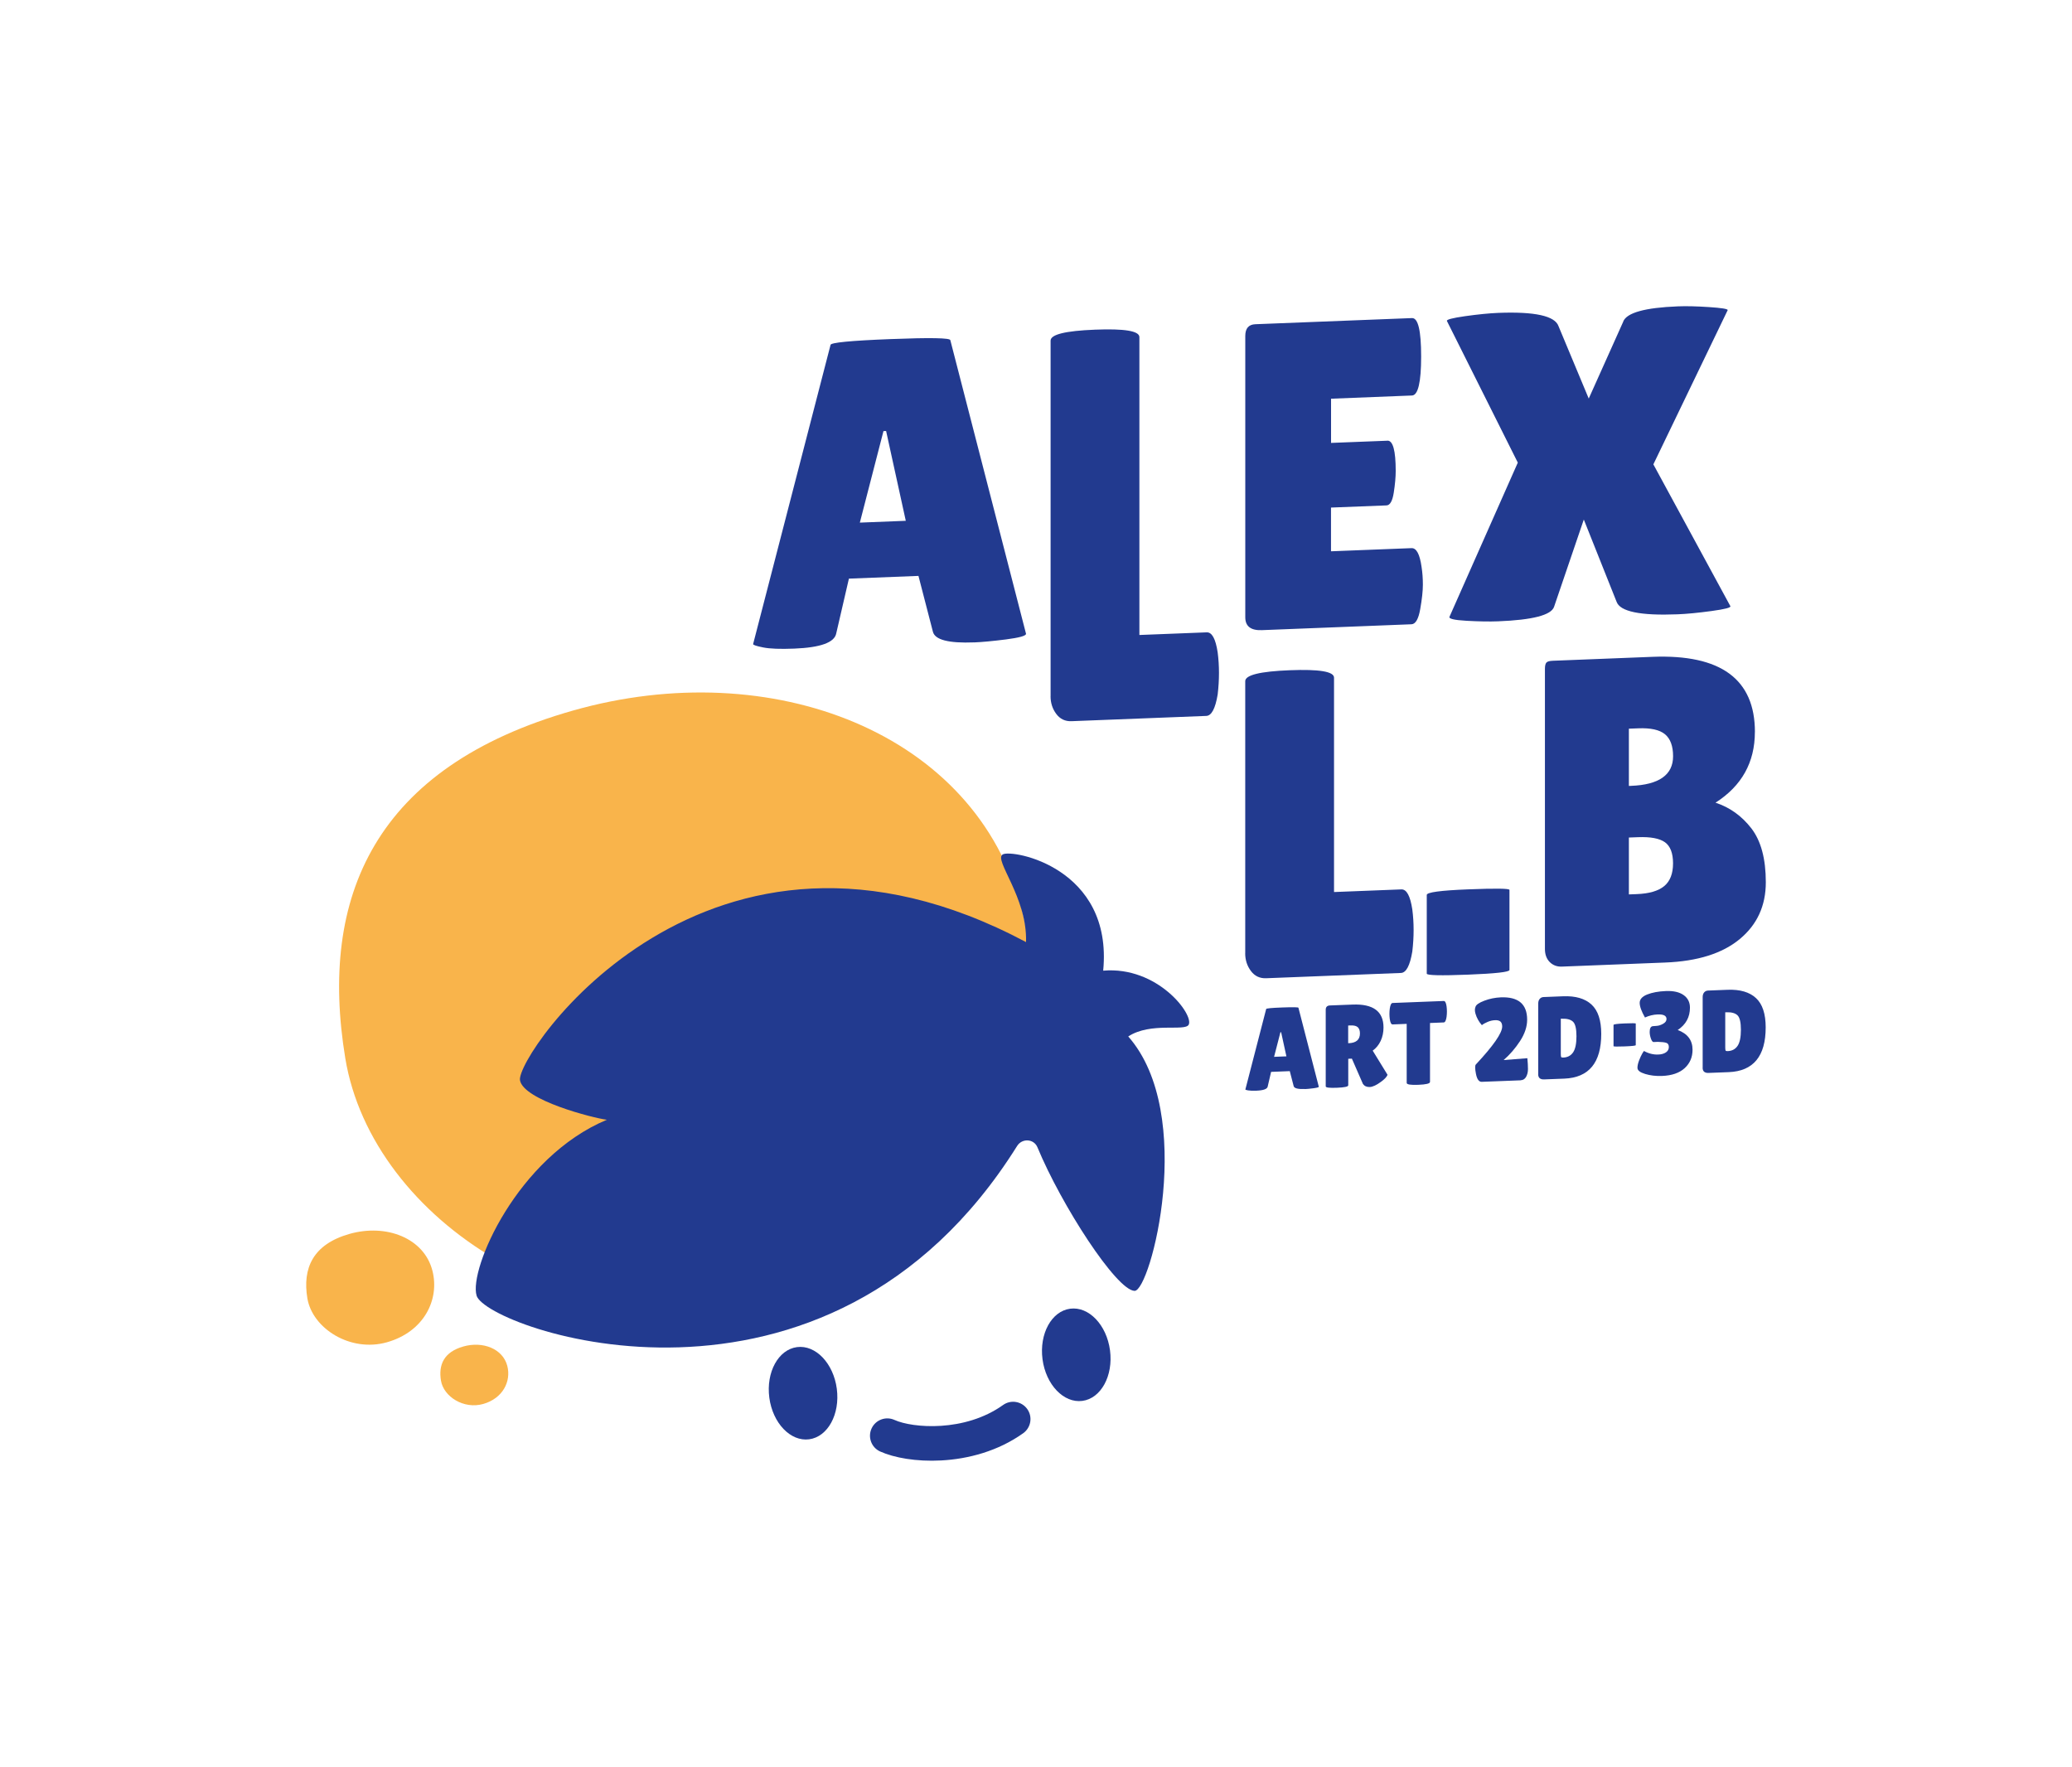 <?xml version="1.0" encoding="UTF-8"?>
<svg id="a" data-name="Couleurs RVB" xmlns="http://www.w3.org/2000/svg" viewBox="0 0 479.05 408.51">
  <defs>
    <style>
      .h {
        fill: #223a8f;
      }

      .h, .i {
        stroke-width: 0px;
      }

      .i {
        fill: #f9b44b;
      }
    </style>
  </defs>
  <g id="b" data-name="Symbole">
    <g id="c" data-name="Bulle">
      <path class="i" d="M236.18,210.06c9.42,36.62-10.89,76.61-56.79,89.64-45.9,13.03-93.35-17.32-99.56-55.04-6.14-37.31,6.78-67.36,52.68-80.39,45.9-13.03,93.2,5.12,103.67,45.8Z"/>
    </g>
    <g id="d" data-name="Bulle">
      <path class="i" d="M99.97,293.76c1.74,6.77-2,14.16-10.49,16.57-8.49,2.41-17.27-3.2-18.42-10.18-1.14-6.9,1.25-12.46,9.75-14.87,8.49-2.41,17.23.96,19.16,8.49Z"/>
    </g>
    <g id="e" data-name="Bulle">
      <path class="i" d="M117.29,315.81c.93,3.59-1.06,7.51-5.57,8.79-4.51,1.28-9.16-1.7-9.77-5.4-.6-3.66.67-6.61,5.17-7.89s9.14.51,10.17,4.5Z"/>
    </g>
    <g id="f" data-name="Visage">
      <path class="h" d="M110.19,299.56c2.3,7.61,80.91,35.78,124.97-34.61,1.15-1.83,3.87-1.69,4.7.31,5.53,13.37,18.27,33.08,22.46,33.19,3.68.09,14.38-40.83-1.47-58.82,5.25-3.41,13.11-1.08,13.98-2.72,1.22-2.3-7.15-13.57-19.77-12.49,2.31-23.83-21.04-28.13-23.22-26.88-2.18,1.25,5.7,9.86,5.38,20.27-73.74-39.23-117.95,26.14-117,31.93.76,4.62,16.97,8.78,20.09,9.15-20.76,8.66-31.95,34.61-30.12,40.66Z"/>
      <ellipse class="h" cx="248.82" cy="313.24" rx="7.87" ry="10.75" transform="translate(-38.84 35.25) rotate(-7.52)"/>
      <ellipse class="h" cx="185.66" cy="322.12" rx="7.87" ry="10.75" transform="translate(-40.55 27.06) rotate(-7.52)"/>
      <path class="h" d="M217.59,337.66c-5.73.31-10.87-.62-14.09-2.07-2.02-.91-2.91-3.28-2-5.3.91-2.02,3.29-2.91,5.3-2,4.2,1.9,16.26,2.88,25.11-3.45,1.8-1.29,4.3-.87,5.59.93,1.29,1.8.87,4.3-.93,5.59-5.84,4.17-12.75,5.97-18.98,6.3Z"/>
    </g>
  </g>
  <g id="g" data-name="Texte">
    <g>
      <path class="h" d="M225.2,148.52c-5.87.23-9.04-.59-9.51-2.46l-3.34-12.91-16.08.63-2.93,12.66c-.4,2.11-3.64,3.28-9.71,3.52-3.24.13-5.63.04-7.18-.27-1.55-.31-2.33-.57-2.33-.77l17.9-69.17c0-.54,4.62-.99,13.85-1.35s13.85-.28,13.85.26l17.5,67.88c0,.47-1.55.9-4.65,1.3-3.1.39-5.56.62-7.38.69ZM198.8,120.83l10.62-.42-4.55-20.76-.61.02-5.46,21.15Z"/>
      <path class="h" d="M242.9,160.97v-82.22c0-1.42,3.42-2.26,10.27-2.53s10.26.3,10.26,1.72v68.87l15.57-.61c1.21-.05,2.06,1.5,2.53,4.65.2,1.54.3,3.12.3,4.74s-.1,3.28-.3,4.97c-.54,3.26-1.42,4.91-2.63,4.96l-31.15,1.22c-1.48.06-2.66-.5-3.54-1.68-.88-1.18-1.32-2.54-1.32-4.1Z"/>
      <path class="h" d="M320.77,101.88c1.28-.05,1.92,2.28,1.92,7,0,1.42-.15,3.09-.45,5.02-.3,1.93-.86,2.92-1.67,2.95l-12.84.5v10.11l18.61-.73c1.15-.05,1.92,1.41,2.33,4.36.2,1.27.3,2.64.3,4.08s-.2,3.33-.61,5.64c-.4,2.31-1.08,3.48-2.02,3.52l-34.59,1.36c-2.56.1-3.84-.89-3.84-2.98v-65.03c0-1.75.77-2.66,2.33-2.72l36.21-1.42c1.42-.06,2.12,2.9,2.12,8.87s-.71,8.98-2.12,9.03l-18.71.74v10.22l13.05-.51Z"/>
      <path class="h" d="M375.28,74.36c.81-2.06,5.02-3.23,12.64-3.53,1.96-.08,4.36-.02,7.23.17,2.87.19,4.3.42,4.3.69l-17.19,35.67,17.8,32.78c.2.33-1.25.71-4.35,1.13-3.1.42-5.73.68-7.89.76-8.56.34-13.25-.63-14.06-2.89l-7.58-19.02-6.88,20.19c-.67,1.92-4.99,3.03-12.94,3.34-1.96.08-4.38.04-7.28-.12-2.9-.16-4.21-.48-3.94-.96l15.78-35.61-16.38-32.73c-.2-.33,1.2-.7,4.2-1.13,3-.42,5.54-.67,7.64-.76,8.5-.33,13.15.7,13.96,3.09l6.98,16.72,7.99-17.81Z"/>
      <path class="h" d="M287.9,220.39v-62.9c0-1.42,3.42-2.26,10.27-2.53s10.26.3,10.26,1.72v49.56l15.57-.61c1.21-.05,2.06,1.5,2.53,4.65.2,1.54.3,3.12.3,4.74s-.1,3.28-.3,4.97c-.54,3.26-1.42,4.91-2.63,4.96l-31.15,1.22c-1.48.06-2.66-.5-3.54-1.68-.88-1.18-1.32-2.54-1.32-4.1Z"/>
      <path class="h" d="M348.99,224.26c0,.47-3.19.83-9.56,1.08s-9.56.17-9.56-.23v-18.2c0-.61,3.19-1.04,9.56-1.29s9.56-.21,9.56.13v18.51Z"/>
      <path class="h" d="M405.73,169.24c0,7.01-3.03,12.46-9.1,16.34,3.3,1.08,6.07,3.07,8.29,5.94,2.22,2.88,3.34,7.03,3.34,12.46s-2.01,9.81-6.02,13.13c-4.01,3.33-9.76,5.14-17.24,5.43l-23.87.94c-1.15.05-2.09-.31-2.83-1.05-.74-.75-1.11-1.76-1.11-3.04v-64.73c0-.74.12-1.23.35-1.48s.72-.38,1.47-.41l23.06-.91c15.78-.62,23.67,5.17,23.67,17.38ZM376.6,168.46v13.25l.51-.02c6.47-.25,9.71-2.54,9.71-6.85,0-2.36-.63-4.05-1.87-5.08-1.25-1.03-3.32-1.49-6.22-1.37l-2.12.08ZM376.6,193.64v13.15l1.82-.07c2.9-.11,5.02-.74,6.37-1.87,1.35-1.13,2.02-2.88,2.02-5.24s-.63-3.99-1.87-4.88c-1.25-.89-3.32-1.28-6.22-1.17l-2.12.08Z"/>
    </g>
    <g>
      <path class="h" d="M301.66,251.78c-1.58.06-2.43-.16-2.56-.66l-.9-3.47-4.32.17-.79,3.4c-.11.57-.98.88-2.61.95-.87.03-1.51,0-1.93-.07s-.62-.15-.62-.21l4.81-18.6c0-.15,1.24-.27,3.73-.36s3.73-.07,3.73.07l4.71,18.26c0,.13-.42.24-1.25.35-.83.11-1.5.17-1.99.19ZM294.56,244.34l2.86-.11-1.22-5.58h-.16s-1.47,5.69-1.47,5.69Z"/>
      <path class="h" d="M311.7,250.95c0,.29-.86.47-2.58.54s-2.61-.03-2.61-.31v-17.73c0-.63.33-.97,1.01-.99l5.2-.2c4.77-.19,7.15,1.58,7.15,5.3,0,1.12-.22,2.15-.65,3.09-.44.93-1.05,1.69-1.85,2.26l3.43,5.58c-.14.44-.62.96-1.41,1.55-1.09.82-1.99,1.25-2.69,1.28s-1.23-.21-1.58-.7l-2.56-5.86-.84.03v6.17ZM311.7,237.11v4.08h.14c1.72-.07,2.58-.82,2.58-2.26,0-.65-.17-1.13-.5-1.44-.34-.3-.88-.44-1.65-.41l-.57.02Z"/>
      <path class="h" d="M330.61,250.16c0,.36-.9.58-2.69.65s-2.69-.07-2.69-.44v-13.65l-3.26.13c-.31.01-.53-.4-.65-1.23-.05-.4-.08-.8-.08-1.22s.03-.83.08-1.23c.13-.84.34-1.26.65-1.28l11.83-.46c.31-.01.53.4.65,1.23.05.4.08.8.08,1.22s-.03.83-.08,1.23c-.13.84-.34,1.26-.65,1.28l-3.18.13v13.65Z"/>
      <path class="h" d="M351.61,249.77l-9.03.35c-.63.02-1.08-.57-1.33-1.8-.13-.67-.19-1.17-.19-1.52s.05-.57.16-.69c4.06-4.35,6.09-7.27,6.09-8.78,0-.51-.13-.88-.39-1.13-.26-.24-.68-.35-1.25-.33s-1.14.15-1.71.39c-.57.24-1.02.49-1.35.76-.71-.82-1.2-1.7-1.47-2.64-.09-.3-.14-.59-.14-.85s.04-.51.14-.75c.14-.48.82-.95,2.03-1.41,1.21-.46,2.48-.72,3.82-.78,4.06-.16,6.09,1.57,6.09,5.17,0,1.6-.54,3.24-1.63,4.92-1.09,1.68-2.36,3.15-3.81,4.41l5.49-.43c.09.96.14,1.79.14,2.5s-.15,1.31-.43,1.81c-.29.5-.7.76-1.22.78Z"/>
      <path class="h" d="M355.64,248.36v-16.32c0-.45.11-.82.34-1.09.23-.27.52-.41.88-.43l4.54-.18c2.88-.11,5.07.53,6.57,1.92,1.5,1.39,2.24,3.65,2.24,6.77,0,6.67-2.85,10.12-8.54,10.35l-4.65.18c-.92.04-1.39-.36-1.39-1.2ZM360.86,235.53v8.13c0,.38.03.62.08.72s.22.14.49.13c1-.04,1.75-.44,2.27-1.2.52-.76.78-2.01.78-3.74s-.27-2.85-.8-3.35-1.38-.73-2.54-.69h-.27Z"/>
      <path class="h" d="M378.19,241.64c0,.13-.86.22-2.57.29s-2.57.05-2.57-.06v-4.9c0-.16.86-.28,2.57-.35s2.57-.06,2.57.03v4.98Z"/>
      <path class="h" d="M378.58,246.91c0-.51.13-1.09.38-1.74s.5-1.18.73-1.58c.24-.4.37-.6.41-.6,1.05.59,2.16.87,3.32.82.72-.03,1.31-.2,1.75-.5s.67-.72.67-1.24-.2-.84-.61-.97-1.06-.2-1.94-.22l-.98.04c-.22,0-.42-.25-.61-.78s-.29-1.05-.29-1.55c0-.85.25-1.3.76-1.34l.79-.06c.49-.02,1-.18,1.54-.48s.8-.67.8-1.11c0-.76-.68-1.11-2.04-1.06-1.02.04-2,.28-2.94.71-.82-1.44-1.22-2.57-1.22-3.39s.58-1.47,1.73-1.93,2.6-.73,4.34-.8,3.1.24,4.08.93c.98.69,1.47,1.66,1.47,2.91,0,2.19-.94,3.92-2.83,5.17,2.28.84,3.43,2.36,3.43,4.57,0,1.72-.61,3.14-1.82,4.25s-2.96,1.71-5.22,1.8c-1.43.06-2.74-.1-3.92-.46s-1.77-.82-1.77-1.39Z"/>
      <path class="h" d="M393.66,246.86v-16.32c0-.45.11-.82.34-1.09.23-.27.52-.41.88-.43l4.54-.18c2.88-.11,5.07.53,6.57,1.92,1.5,1.39,2.24,3.65,2.24,6.77,0,6.67-2.85,10.12-8.54,10.35l-4.65.18c-.92.04-1.39-.36-1.39-1.2ZM398.88,234.04v8.13c0,.38.03.62.08.72s.22.14.49.13c1-.04,1.75-.44,2.27-1.2.52-.76.78-2.01.78-3.74s-.27-2.85-.8-3.35-1.38-.73-2.54-.69h-.27Z"/>
    </g>
  </g>
</svg>